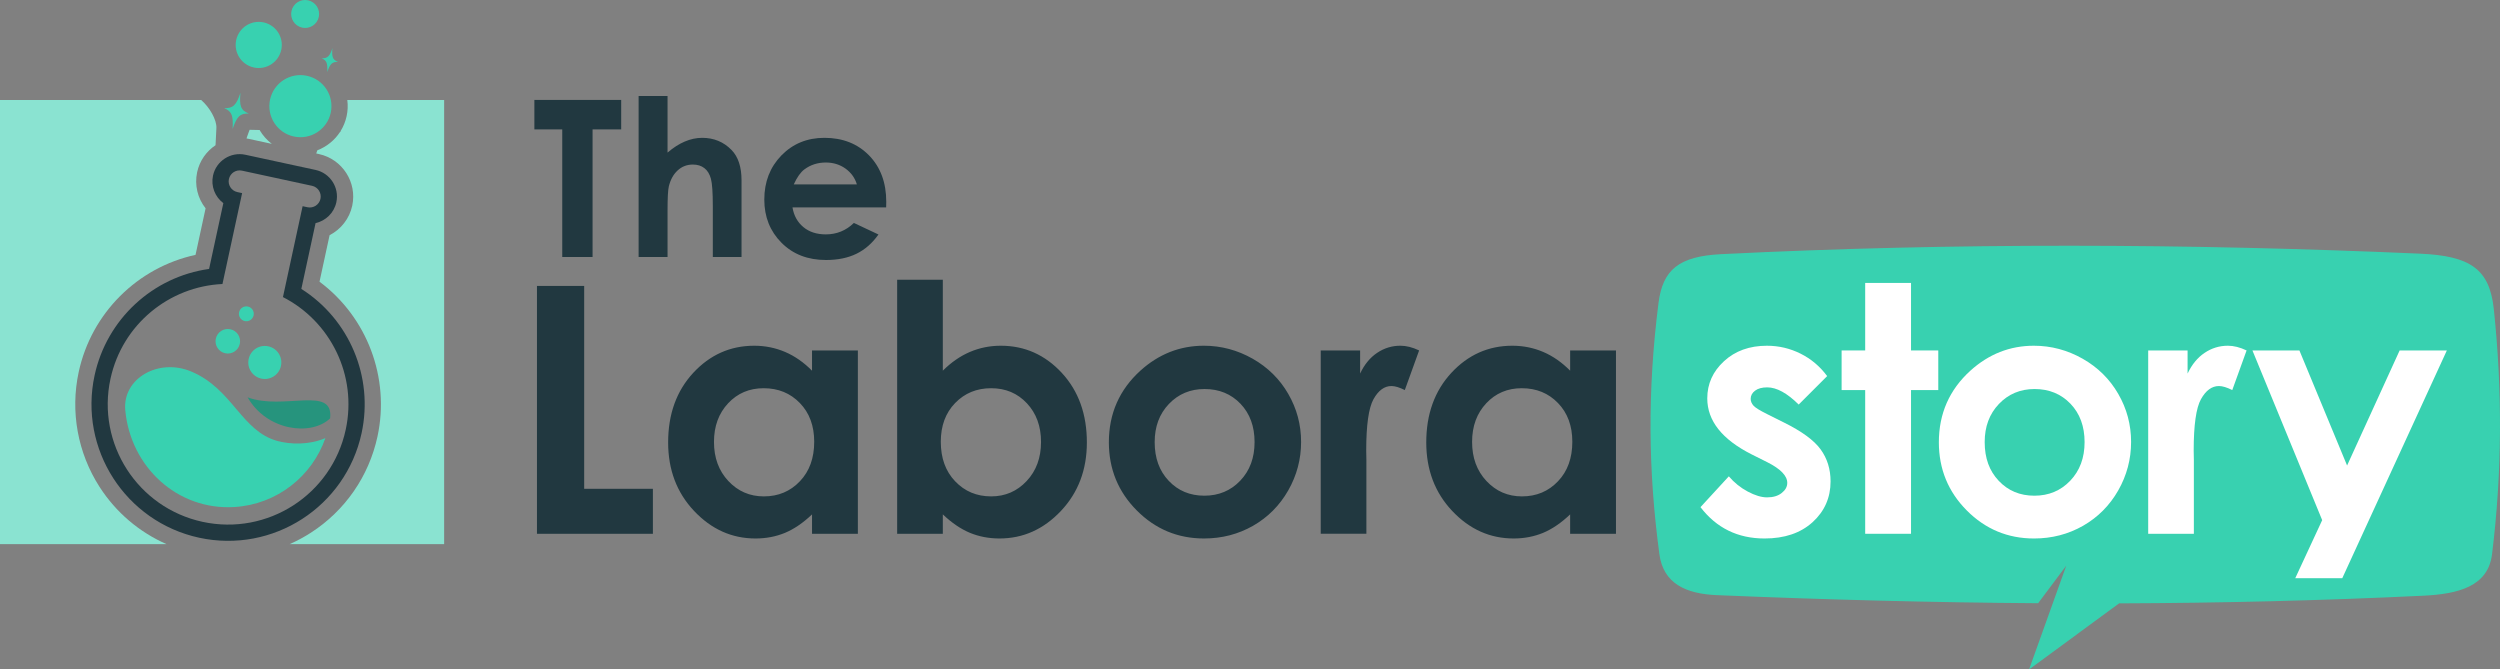 <?xml version="1.0" encoding="UTF-8" standalone="no"?>
<!-- Generator: Adobe Illustrator 16.0.3, SVG Export Plug-In . SVG Version: 6.00 Build 0)  -->

<svg
   version="1.1"
   id="Layer_1"
   x="0px"
   y="0px"
   width="381.192"
   height="102.077"
   viewBox="0 0 381.192 102.077"
   enable-background="new 0 0 595.28 841.89"
   xml:space="preserve"
   sodipodi:docname="the-laborastory-logo.svg"
   inkscape:version="1.3.2 (091e20ef0f, 2023-11-25)"
   xmlns:inkscape="http://www.inkscape.org/namespaces/inkscape"
   xmlns:sodipodi="http://sodipodi.sourceforge.net/DTD/sodipodi-0.dtd"
   xmlns="http://www.w3.org/2000/svg"
   xmlns:svg="http://www.w3.org/2000/svg"><rect x="0" y="0" width="381.192" height="102.077" fill="#808080" stroke="none"/><defs
   id="defs19" /><sodipodi:namedview
   id="namedview19"
   pagecolor="#ffffff"
   bordercolor="#666666"
   borderopacity="1.0"
   inkscape:showpageshadow="2"
   inkscape:pageopacity="0.0"
   inkscape:pagecheckerboard="0"
   inkscape:deskcolor="#d1d1d1"
   inkscape:zoom="1.3837912"
   inkscape:cx="83.827675"
   inkscape:cy="142.00119"
   inkscape:window-width="3440"
   inkscape:window-height="1371"
   inkscape:window-x="0"
   inkscape:window-y="0"
   inkscape:window-maximized="1"
   inkscape:current-layer="Layer_1" />
<g
   id="g19"
   transform="translate(-107,-370.89)">
	<path
   fill-rule="evenodd"
   clip-rule="evenodd"
   fill="#38d1b0"
   d="m 487.248,418.013 c 1.323,12.508 1.275,24.869 -0.269,37.386 -0.608,4.925 -5.152,6.065 -10.503,6.324 -15.445,0.745 -30.904,1.112 -46.362,1.166 l -13.729,10.078 5.674,-15.832 -4.29,5.733 c -16.329,-0.111 -32.662,-0.55 -48.981,-1.231 -4.725,-0.198 -8.172,-1.76 -8.772,-6.261 -1.711,-12.802 -1.835,-24.774 -0.137,-38.256 0.644,-5.107 3.104,-7.155 9.578,-7.477 35.483,-1.764 71.032,-1.63 106.523,-0.076 7.679,0.338 10.622,2.335 11.268,8.446 z"
   id="path1" />
	<path
   fill="#213840"
   d="m 188.874,414.487 h 7.199 v 30.934 h 10.479 v 6.857 h -17.678 z m 41.942,9.838 h 6.988 v 27.954 h -6.988 v -2.955 c -1.368,1.307 -2.745,2.236 -4.122,2.814 -1.385,0.57 -2.876,0.859 -4.49,0.859 -3.612,0 -6.734,-1.402 -9.373,-4.2 -2.639,-2.797 -3.955,-6.278 -3.955,-10.443 0,-4.313 1.271,-7.847 3.823,-10.609 2.552,-2.753 5.656,-4.139 9.303,-4.139 1.675,0 3.253,0.324 4.726,0.956 1.473,0.632 2.833,1.587 4.086,2.85 v -3.087 z m -7.375,5.761 c -2.175,0 -3.981,0.762 -5.419,2.297 -1.438,1.534 -2.157,3.498 -2.157,5.893 0,2.42 0.728,4.401 2.192,5.962 1.464,1.562 3.271,2.341 5.41,2.341 2.209,0 4.042,-0.771 5.498,-2.306 1.456,-1.525 2.183,-3.533 2.183,-6.023 0,-2.429 -0.728,-4.401 -2.183,-5.901 -1.455,-1.509 -3.297,-2.263 -5.524,-2.263 z m 27.316,-16.546 v 13.872 c 1.271,-1.263 2.639,-2.218 4.113,-2.85 1.473,-0.632 3.051,-0.956 4.726,-0.956 3.647,0 6.751,1.386 9.303,4.139 2.552,2.763 3.823,6.296 3.823,10.609 0,4.165 -1.315,7.646 -3.954,10.443 -2.639,2.798 -5.761,4.2 -9.374,4.2 -1.613,0 -3.113,-0.289 -4.498,-0.859 -1.385,-0.578 -2.762,-1.508 -4.139,-2.814 v 2.955 h -6.962 V 413.54 Z m 7.374,16.546 c -2.209,0 -4.042,0.754 -5.498,2.262 -1.456,1.5 -2.184,3.473 -2.184,5.901 0,2.49 0.728,4.498 2.184,6.023 1.456,1.535 3.288,2.306 5.498,2.306 2.14,0 3.946,-0.779 5.41,-2.341 1.464,-1.561 2.192,-3.542 2.192,-5.962 0,-2.395 -0.719,-4.358 -2.157,-5.893 -1.437,-1.534 -3.252,-2.296 -5.445,-2.296 z m 32.429,-6.48 c 2.639,0 5.121,0.666 7.444,1.982 2.314,1.314 4.13,3.112 5.428,5.365 1.307,2.263 1.955,4.7 1.955,7.322 0,2.639 -0.657,5.103 -1.964,7.4 -1.315,2.297 -3.096,4.086 -5.357,5.384 -2.263,1.289 -4.753,1.938 -7.479,1.938 -4.007,0 -7.427,-1.429 -10.259,-4.278 -2.832,-2.851 -4.252,-6.313 -4.252,-10.391 0,-4.367 1.604,-8.006 4.805,-10.917 2.804,-2.534 6.031,-3.805 9.679,-3.805 z m 0.104,6.602 c -2.174,0 -3.989,0.764 -5.436,2.28 -1.447,1.517 -2.167,3.454 -2.167,5.813 0,2.438 0.711,4.401 2.148,5.909 1.429,1.509 3.236,2.263 5.428,2.263 2.192,0 4.016,-0.763 5.472,-2.288 1.456,-1.526 2.184,-3.481 2.184,-5.884 0,-2.395 -0.711,-4.341 -2.14,-5.84 -1.437,-1.499 -3.261,-2.253 -5.489,-2.253 z m 17.715,-5.883 h 6.007 v 3.525 c 0.657,-1.386 1.517,-2.438 2.595,-3.156 1.079,-0.729 2.263,-1.088 3.552,-1.088 0.903,0 1.851,0.245 2.85,0.719 l -2.183,6.042 c -0.825,-0.412 -1.5,-0.614 -2.035,-0.614 -1.078,0 -1.99,0.667 -2.735,1.999 -0.745,1.343 -1.113,3.955 -1.113,7.866 l 0.026,1.358 v 11.303 h -6.963 v -27.954 z m 38.031,0 h 6.988 v 27.954 h -6.988 v -2.955 c -1.368,1.307 -2.744,2.236 -4.121,2.814 -1.386,0.57 -2.876,0.859 -4.489,0.859 -3.612,0 -6.734,-1.402 -9.374,-4.2 -2.639,-2.797 -3.954,-6.278 -3.954,-10.443 0,-4.313 1.271,-7.847 3.823,-10.609 2.552,-2.753 5.655,-4.139 9.303,-4.139 1.675,0 3.254,0.324 4.727,0.956 1.473,0.632 2.832,1.587 4.086,2.85 v -3.087 z m -7.374,5.761 c -2.175,0 -3.981,0.762 -5.419,2.297 -1.438,1.534 -2.157,3.498 -2.157,5.893 0,2.42 0.728,4.401 2.192,5.962 1.464,1.562 3.271,2.341 5.41,2.341 2.209,0 4.042,-0.771 5.498,-2.306 1.455,-1.525 2.183,-3.533 2.183,-6.023 0,-2.429 -0.728,-4.401 -2.183,-5.901 -1.456,-1.509 -3.297,-2.263 -5.524,-2.263 z"
   id="path2" />
	<path
   fill="#ffffff"
   d="m 385.6,428.236 -4.341,4.341 c -1.762,-1.745 -3.358,-2.622 -4.796,-2.622 -0.789,0 -1.412,0.166 -1.85,0.5 -0.447,0.333 -0.676,0.754 -0.676,1.245 0,0.377 0.149,0.728 0.43,1.043 0.281,0.316 0.982,0.746 2.096,1.298 l 2.561,1.28 c 2.709,1.342 4.568,2.7 5.576,4.086 1.009,1.386 1.518,3.017 1.518,4.884 0,2.481 -0.912,4.551 -2.736,6.217 -1.823,1.657 -4.27,2.49 -7.33,2.49 -4.077,0 -7.33,-1.596 -9.768,-4.778 l 4.322,-4.7 c 0.815,0.956 1.78,1.736 2.886,2.324 1.104,0.587 2.086,0.885 2.945,0.885 0.921,0 1.666,-0.219 2.228,-0.666 0.57,-0.447 0.851,-0.956 0.851,-1.543 0,-1.079 -1.018,-2.131 -3.052,-3.157 l -2.367,-1.184 c -4.524,-2.279 -6.778,-5.13 -6.778,-8.549 0,-2.21 0.851,-4.104 2.552,-5.665 1.701,-1.569 3.885,-2.358 6.541,-2.358 1.815,0 3.517,0.403 5.121,1.201 1.604,0.798 2.962,1.938 4.067,3.428 z"
   id="path3" />
	<polygon
   fill="#ffffff"
   points="398.387,424.325 402.543,424.325 402.543,430.367 398.387,430.367 398.387,452.279 391.398,452.279 391.398,430.367 387.803,430.367 387.803,424.325 391.398,424.325 391.398,414.031 398.387,414.031 "
   id="polygon3" />
	<path
   fill="#ffffff"
   d="m 417.116,423.606 c 2.64,0 5.121,0.666 7.444,1.982 2.314,1.314 4.13,3.112 5.428,5.365 1.307,2.263 1.955,4.7 1.955,7.322 0,2.639 -0.657,5.103 -1.964,7.4 -1.315,2.297 -3.095,4.086 -5.357,5.384 -2.263,1.289 -4.753,1.938 -7.479,1.938 -4.007,0 -7.427,-1.429 -10.259,-4.278 -2.832,-2.851 -4.253,-6.313 -4.253,-10.391 0,-4.367 1.604,-8.006 4.806,-10.917 2.805,-2.534 6.032,-3.805 9.679,-3.805 z"
   id="path4" />
	<path
   fill="#ffffff"
   d="m 434.549,424.325 h 6.007 v 3.525 c 0.658,-1.386 1.518,-2.438 2.596,-3.156 1.078,-0.729 2.262,-1.088 3.551,-1.088 0.903,0 1.851,0.245 2.85,0.719 l -2.183,6.042 c -0.825,-0.412 -1.5,-0.614 -2.034,-0.614 -1.079,0 -1.991,0.667 -2.736,1.999 -0.745,1.343 -1.113,3.955 -1.113,7.866 l 0.026,1.358 v 11.303 h -6.963 v -27.954 z"
   id="path5" />
	<polygon
   fill="#ffffff"
   points="464.876,441.871 472.89,424.325 480.089,424.325 464.141,459.055 456.971,459.055 461.079,450.201 450.443,424.325 457.606,424.325 "
   id="polygon5" />
	<path
   fill-rule="evenodd"
   clip-rule="evenodd"
   fill="#213840"
   d="m 152.946,414.941 c 7.31,4.633 11.048,13.405 9.19,21.989 -2.433,11.243 -13.521,18.383 -24.762,15.952 -11.24,-2.433 -18.383,-13.521 -15.95,-24.762 1.858,-8.587 8.889,-15.027 17.458,-16.224 l 2.172,-10.034 c -1.26,-0.943 -1.926,-2.565 -1.574,-4.2 0.484,-2.235 2.697,-3.66 4.932,-3.175 l 10.698,2.313 c 2.235,0.484 3.66,2.697 3.175,4.933 -0.352,1.632 -1.632,2.836 -3.168,3.175 z m -2.803,1.247 c 7.229,3.695 11.37,11.909 9.57,20.22 -2.142,9.905 -11.91,16.196 -21.817,14.052 -9.905,-2.145 -16.195,-11.909 -14.051,-21.814 1.8,-8.311 8.965,-14.077 17.075,-14.452 l 2.998,-13.859 -0.737,-0.16 c -0.897,-0.195 -1.473,-1.09 -1.277,-1.987 v 0 c 0.193,-0.9 1.087,-1.475 1.984,-1.28 l 10.698,2.314 c 0.897,0.195 1.475,1.087 1.28,1.987 v 0 c -0.195,0.9 -1.089,1.475 -1.987,1.28 l -0.737,-0.16 z"
   id="path6" />
	<path
   fill-rule="evenodd"
   clip-rule="evenodd"
   fill="#38d1b0"
   d="m 156.615,437.689 c -2.026,5.813 -7.388,10.131 -13.916,10.514 -8.658,0.508 -15.799,-6.121 -16.597,-14.758 -0.449,-4.857 5.072,-8.003 10.054,-5.908 6.368,2.677 7.627,9.126 13.208,10.608 1.837,0.487 4.691,0.645 7.251,-0.456 z"
   id="path7" />
	<path
   fill-rule="evenodd"
   clip-rule="evenodd"
   fill="#26947d"
   d="m 144.755,431.475 c 2.914,5.105 9.674,5.968 12.58,3.208 0.592,-5.085 -7.088,-1.159 -12.58,-3.208 z"
   id="path8" />
	<path
   fill-rule="evenodd"
   clip-rule="evenodd"
   fill="#38d1b0"
   d="m 147.91,423.695 c 1.36,0.294 2.224,1.635 1.929,2.995 -0.294,1.359 -1.635,2.224 -2.995,1.929 -1.36,-0.294 -2.223,-1.635 -1.929,-2.994 0.295,-1.361 1.635,-2.224 2.995,-1.93 z"
   id="path9" />
	<path
   fill-rule="evenodd"
   clip-rule="evenodd"
   fill="#38d1b0"
   d="m 142.131,421.096 c 1.01,0.219 1.651,1.214 1.433,2.224 -0.218,1.011 -1.214,1.652 -2.224,1.434 -1.01,-0.219 -1.651,-1.215 -1.433,-2.225 0.218,-1.01 1.214,-1.652 2.224,-1.433 z"
   id="path10" />
	<path
   fill-rule="evenodd"
   clip-rule="evenodd"
   fill="#38d1b0"
   d="m 144.801,417.629 c 0.612,0.132 1.001,0.736 0.868,1.348 -0.132,0.612 -0.735,1.001 -1.348,0.869 -0.612,-0.132 -1,-0.736 -0.868,-1.348 0.133,-0.613 0.736,-1.001 1.348,-0.869 z"
   id="path11" />
	<path
   fill-rule="evenodd"
   clip-rule="evenodd"
   fill="#38d1b0"
   d="m 153.806,382.448 c 2.557,0.553 4.18,3.073 3.627,5.63 -0.553,2.556 -3.074,4.18 -5.63,3.626 -2.556,-0.554 -4.18,-3.074 -3.627,-5.63 0.553,-2.556 3.074,-4.18 5.63,-3.626 z"
   id="path12" />
	<path
   fill-rule="evenodd"
   clip-rule="evenodd"
   fill="#38d1b0"
   d="m 147.196,374.305 c 1.899,0.411 3.104,2.283 2.693,4.182 -0.411,1.899 -2.283,3.105 -4.182,2.694 -1.898,-0.411 -3.104,-2.283 -2.694,-4.182 0.412,-1.899 2.284,-3.105 4.183,-2.694 z"
   id="path13" />
	<path
   fill-rule="evenodd"
   clip-rule="evenodd"
   fill="#38d1b0"
   d="m 153.976,370.938 c 1.151,0.25 1.881,1.384 1.633,2.535 -0.249,1.15 -1.384,1.881 -2.534,1.632 -1.151,-0.249 -1.881,-1.383 -1.632,-2.534 0.248,-1.15 1.382,-1.881 2.533,-1.633 z"
   id="path14" />
	<path
   fill-rule="evenodd"
   clip-rule="evenodd"
   fill="#38d1b0"
   d="m 157.686,378.229 c -0.111,1.311 0.006,1.77 0.851,2.095 -0.936,-0.021 -1.221,0.343 -1.641,1.556 0.065,-1.288 -0.045,-1.773 -0.851,-2.095 0.901,0.018 1.233,-0.309 1.641,-1.556 z"
   id="path15" />
	<path
   fill-rule="evenodd"
   clip-rule="evenodd"
   fill="#38d1b0"
   d="m 143.661,385.04 c -0.168,1.977 0.009,2.669 1.283,3.16 -1.411,-0.03 -1.841,0.518 -2.475,2.347 0.099,-1.942 -0.068,-2.674 -1.283,-3.16 1.359,0.027 1.86,-0.467 2.475,-2.347 z"
   id="path16" />
	<path
   fill-rule="evenodd"
   clip-rule="evenodd"
   fill="#8ae3d1"
   d="m 107,386.135 h 30.671 c 1.299,1.118 2.388,3.028 2.325,4.286 l -0.132,2.612 c -1.383,0.922 -2.425,2.36 -2.803,4.106 -0.426,1.968 0.074,3.987 1.287,5.518 l -1.535,7.094 c -8.855,1.927 -15.87,8.882 -17.81,17.845 -1.308,6.042 -0.161,12.354 3.187,17.551 2.5,3.88 6.047,6.886 10.197,8.709 H 107 Z m 52.956,0 h 14.766 v 67.721 h -23.557 c 1.115,-0.49 2.198,-1.071 3.235,-1.739 5.211,-3.357 8.845,-8.603 10.157,-14.662 1.937,-8.951 -1.579,-18.198 -8.837,-23.611 l 1.536,-7.094 c 1.737,-0.892 3.027,-2.524 3.453,-4.493 0.771,-3.566 -1.509,-7.105 -5.074,-7.876 l -0.415,-0.09 0.167,-0.482 c 1.419,-0.547 2.649,-1.535 3.485,-2.832 l 0.181,0.003 -0.147,-0.057 c 0.438,-0.694 0.765,-1.475 0.949,-2.322 0.18,-0.833 0.208,-1.665 0.101,-2.466 z M 144.587,392 c 0.117,0.019 0.233,0.041 0.35,0.065 l 3.513,0.761 c -0.76,-0.578 -1.395,-1.298 -1.871,-2.113 l -1.521,-0.033 c -0.1,0.235 -0.193,0.518 -0.249,0.677 z"
   id="path17" />
	<path
   fill="#38d1b0"
   d="m 417.222,430.208 c -2.175,0 -3.99,0.764 -5.437,2.28 -1.447,1.517 -2.166,3.454 -2.166,5.813 0,2.438 0.71,4.401 2.148,5.909 1.429,1.509 3.235,2.263 5.428,2.263 2.193,0 4.016,-0.763 5.472,-2.288 1.455,-1.526 2.184,-3.481 2.184,-5.884 0,-2.395 -0.711,-4.341 -2.141,-5.84 -1.438,-1.499 -3.262,-2.253 -5.488,-2.253 z"
   id="path18" />
	<path
   fill="#213840"
   d="m 188.479,386.127 h 13.237 v 4.496 h -4.362 v 19.455 h -4.624 v -19.455 h -4.251 z m 15.894,-0.6 h 4.412 v 8.63 c 0.867,-0.75 1.745,-1.311 2.623,-1.683 0.878,-0.378 1.768,-0.567 2.668,-0.567 1.762,0 3.24,0.611 4.445,1.828 1.034,1.05 1.545,2.595 1.545,4.64 v 11.703 h -4.379 v -7.763 c 0,-2.056 -0.094,-3.445 -0.289,-4.167 -0.2,-0.729 -0.534,-1.272 -1.006,-1.628 -0.472,-0.361 -1.05,-0.539 -1.745,-0.539 -0.905,0 -1.678,0.3 -2.323,0.895 -0.645,0.594 -1.095,1.411 -1.345,2.439 -0.127,0.533 -0.194,1.75 -0.194,3.651 v 7.113 h -4.412 z m 37.744,16.983 h -14.282 c 0.206,1.256 0.761,2.256 1.656,3.001 0.895,0.744 2.034,1.117 3.423,1.117 1.662,0 3.09,-0.584 4.285,-1.746 l 3.746,1.762 c -0.934,1.323 -2.051,2.301 -3.357,2.939 -1.3,0.634 -2.845,0.951 -4.64,0.951 -2.779,0 -5.041,-0.878 -6.786,-2.629 -1.75,-1.756 -2.623,-3.951 -2.623,-6.585 0,-2.706 0.873,-4.946 2.612,-6.735 1.745,-1.784 3.929,-2.679 6.552,-2.679 2.79,0 5.057,0.895 6.808,2.679 1.745,1.789 2.623,4.145 2.623,7.074 z m -4.463,-3.501 c -0.294,-0.989 -0.873,-1.789 -1.733,-2.412 -0.861,-0.617 -1.868,-0.928 -3.007,-0.928 -1.234,0 -2.323,0.35 -3.257,1.045 -0.583,0.433 -1.128,1.201 -1.627,2.295 z"
   id="path19" />
</g>
</svg>
